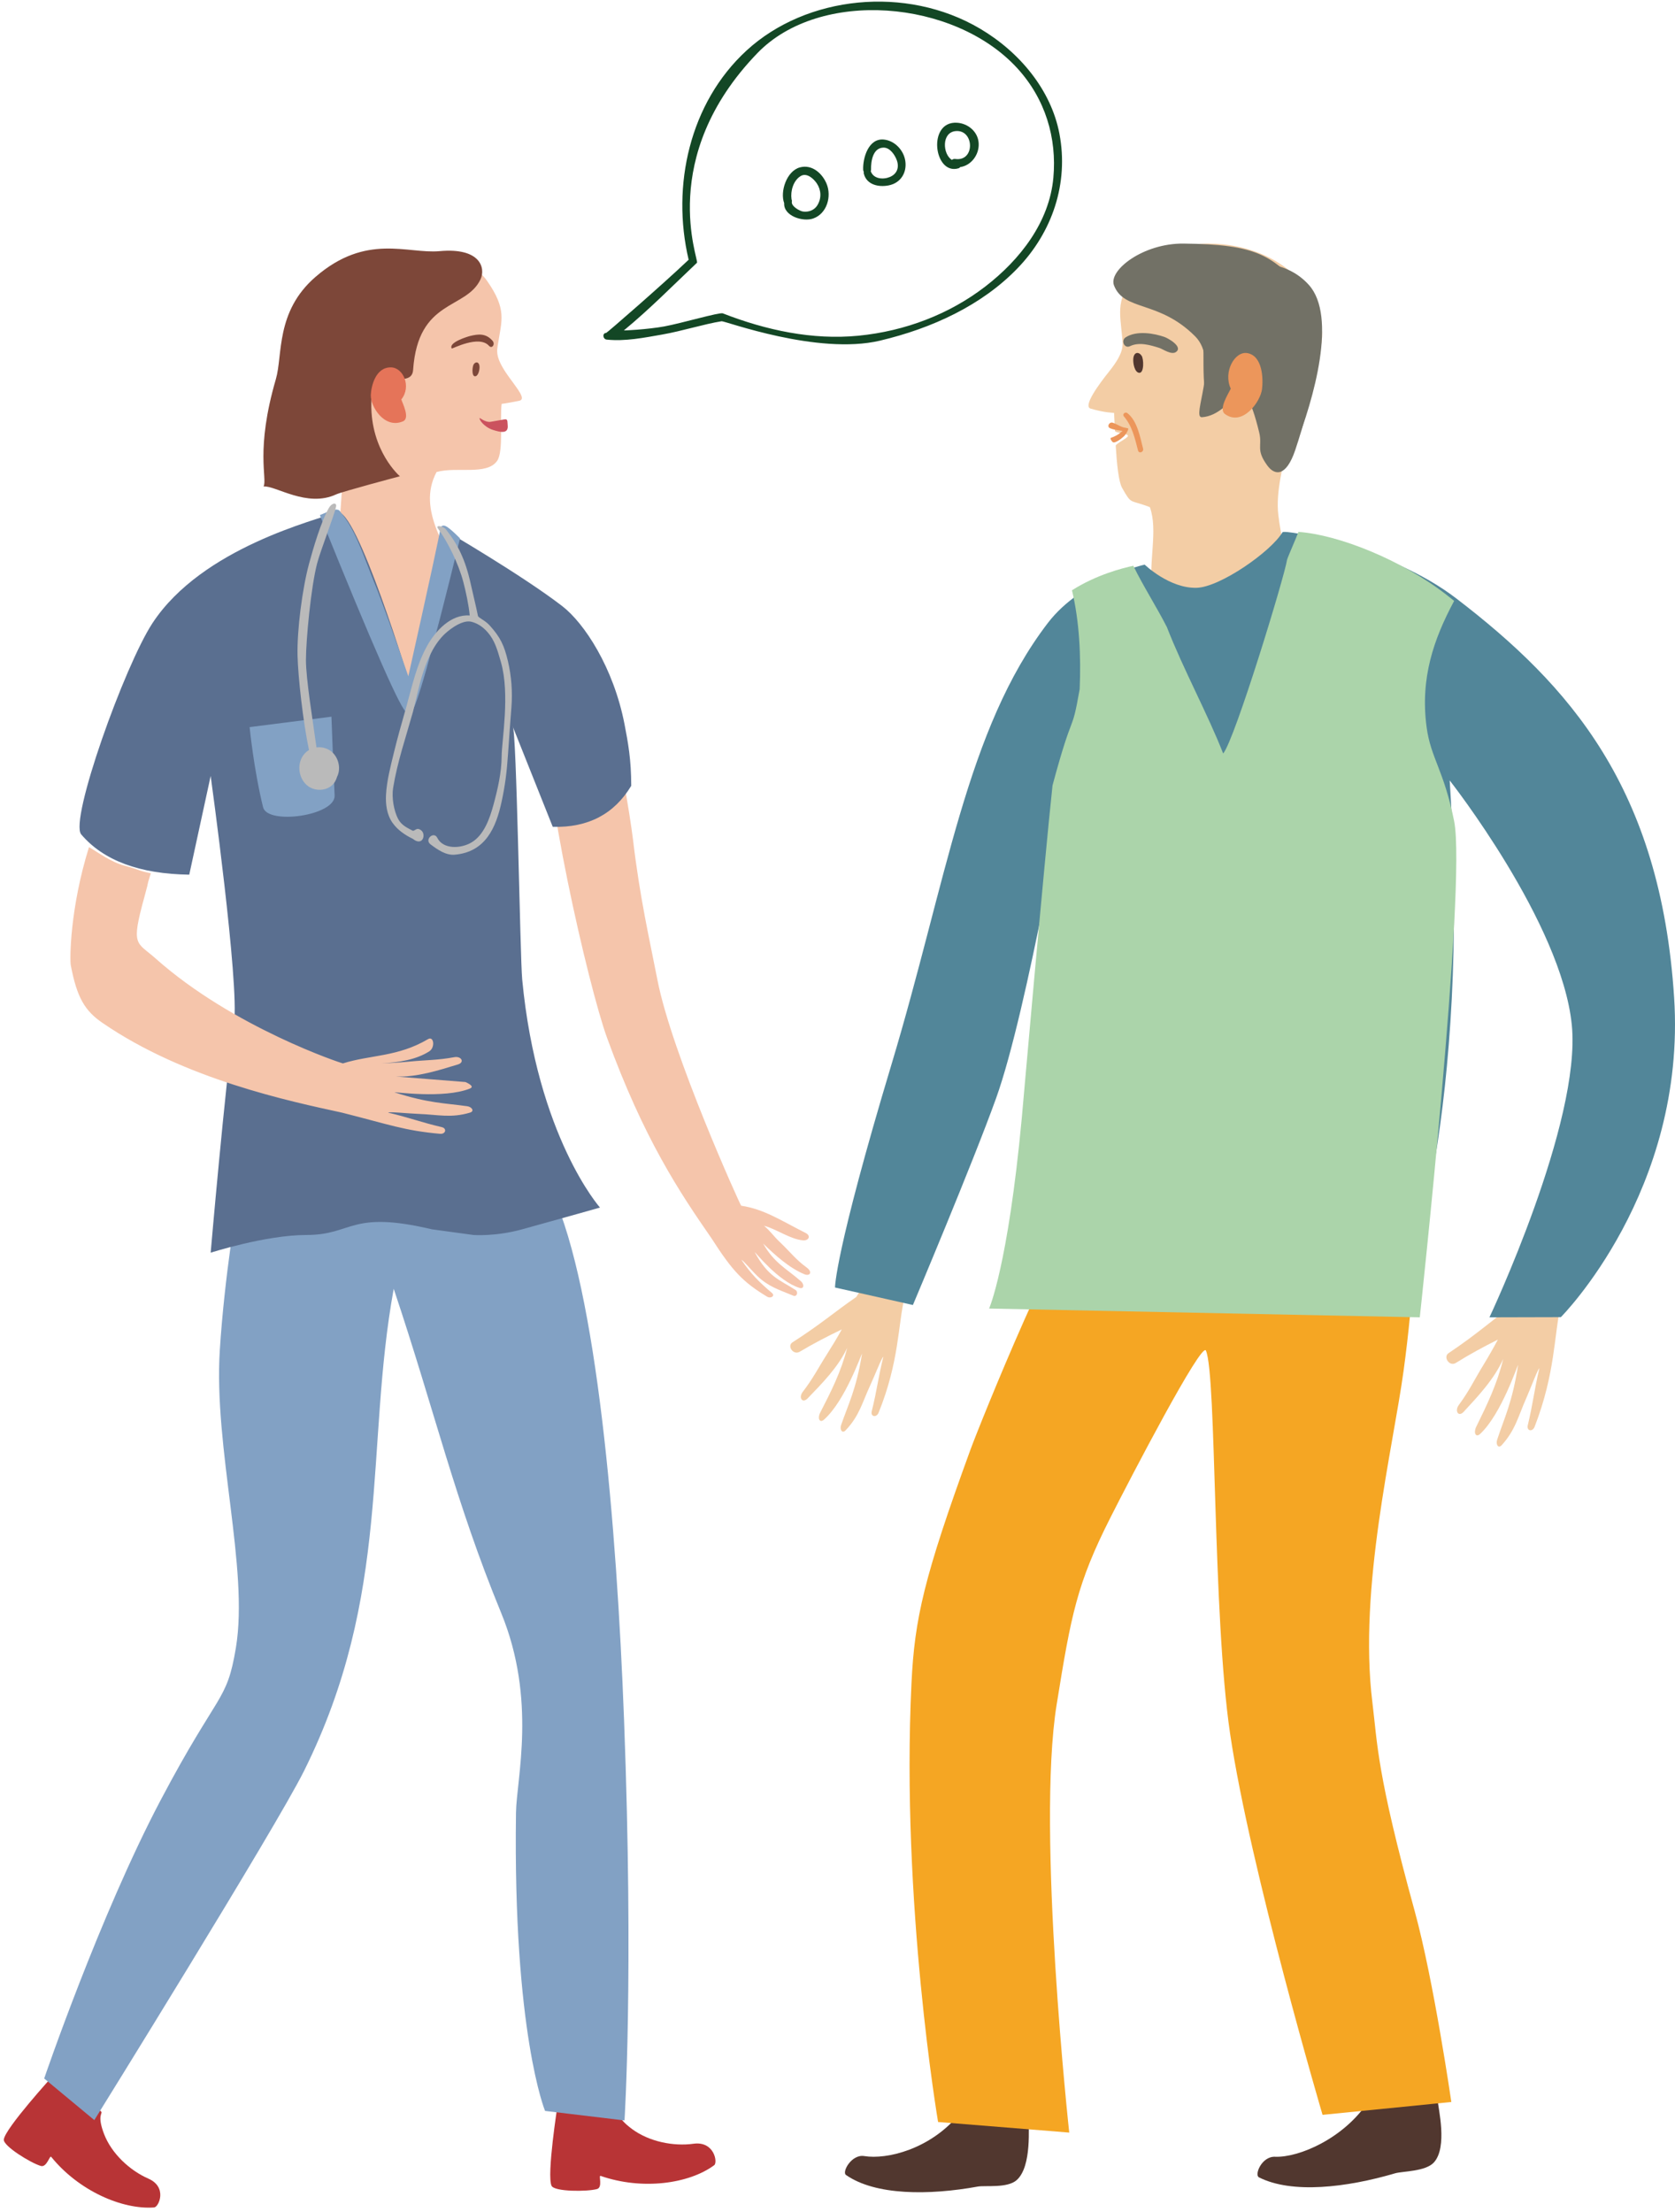 <?xml version="1.0" encoding="UTF-8"?>
<svg width="337px" height="445px" viewBox="0 0 337 445" version="1.1" xmlns="http://www.w3.org/2000/svg" xmlns:xlink="http://www.w3.org/1999/xlink">
    <!-- Generator: Sketch 51.2 (57519) - http://www.bohemiancoding.com/sketch -->
    <title>Group 3 Copy 2</title>
    <desc>Created with Sketch.</desc>
    <defs></defs>
    <g id="In-the-hospital" stroke="none" stroke-width="1" fill="none" fill-rule="evenodd">
        <g id="During" transform="translate(-417, -4220)">
            <g id="Group-3-Copy-2" transform="translate(416, 4214)">
                <path d="M124.218,431.135 C120.478,430.831 112.219,431.135 112.219,431.135 C112.219,431.135 111.482,445.424 112.712,447.404 C113.414,448.532 119.95,447.848 121.873,447.091 C123.035,446.63 121.837,444.269 122.313,444.384 C130.945,446.411 140.191,444.108 144.824,439.85 C145.49,439.239 144.336,434.981 140.211,436.003 C136.313,436.969 131.321,436.53 127.635,434.357 C123.906,432.162 124.862,431.187 124.218,431.135 Z" id="Fill-305" fill="#B83436" transform="translate(128.5, 439.5) rotate(6) translate(-128.5, -439.5) "></path>
                <path d="M20.277,430.341 C17.119,428.345 9.491,425 9.491,425 C9.491,425 1.897,436.986 2.001,439.292 C2.06,440.604 8.185,443.022 10.261,443.245 C11.518,443.384 11.634,440.757 11.998,441.08 C18.626,446.849 27.952,449.092 34.166,447.503 C35.06,447.274 36.159,443.007 32.002,441.997 C28.075,441.042 23.874,438.351 21.694,434.742 C19.49,431.094 20.817,430.683 20.277,430.341 Z" id="Fill-304" fill="#B83436" transform="translate(18.5, 436.5) rotate(10) translate(-18.5, -436.5) "></path>
                <g id="Group" transform="translate(54, 56)">
                    <path d="M47.212,19.073 C47.93,14.457 49.005,12.245 45.008,6.515 C38.815,-2.356 13.41,-2.657 9.574,14.518 C8.597,18.883 11.931,23.142 15.451,36.924 C16.417,43.455 15.754,48.501 15.434,53.658 C14.871,62.713 15.142,63.208 14.843,65.766 C14.708,66.931 20.74,97 27.878,97 C48.207,97 40.898,69.415 40.611,68.72 C37.212,60.494 30.7,52.748 34.83,44.959 C38.824,43.802 44.981,45.72 47.047,42.673 C48.316,40.789 47.557,34.15 47.927,31.25 C48.1,31.209 48.531,31.209 51.44,30.63 C52.968,30.328 51.08,28.221 49.237,25.621 C46.521,21.787 46.981,20.585 47.212,19.073 Z" id="Fill-7" fill="#F5C5AB"></path>
                    <path d="M48.529,34.362 C47.768,34.506 46.851,34.663 45.697,34.853 C44.702,35.017 43.511,34.026 43.494,34.089 C43.348,34.355 44.329,35.911 46.27,36.515 C47.655,36.944 49.348,37.359 49.143,35.52 C49.068,34.867 49.211,34.227 48.529,34.362" id="Fill-8" fill="#CB525E"></path>
                    <path d="M42.333,23.244 C42.015,23.663 41.85,25.67 42.557,25.697 C43.208,25.724 43.521,24.418 43.476,23.735 C43.419,22.798 42.762,22.676 42.333,23.244" id="Fill-9" fill="#7D4739"></path>
                    <path d="M46.087,18.543 C44.74,17.001 43.228,17.196 41.605,17.581 C41.15,17.688 37.137,18.892 37.896,20.102 C37.973,20.22 43.367,17.31 45.382,19.565 C45.995,20.249 46.694,19.233 46.087,18.543" id="Fill-10" fill="#7D4739"></path>
                    <path d="M35.438,0.522 C29.005,1.112 20.709,-3.166 10.457,5.719 C2.406,12.696 3.911,21.444 2.506,26.26 C-1.668,40.565 0.822,46.264 0.032,47.86 C2.406,47.631 8.745,52.19 14.629,49.454 C15.844,48.891 27.455,45.806 27.455,45.806 C27.455,45.806 21.556,40.792 21.704,31.114 C21.829,23.043 29.818,28.725 30.117,24.408 C31.106,10.091 40.738,12.364 43.67,6.206 C44.749,3.94 43.67,-0.234 35.438,0.522" id="Fill-13" fill="#7D4739"></path>
                    <path d="M27.744,30.351 C29.817,27.785 28.159,23.913 25.627,23.901 C22.506,23.892 21.683,27.773 21.604,29.442 C21.49,31.661 24.271,36.355 28.067,34.763 C29.546,34.143 28.006,31.193 27.744,30.351" id="Fill-14" fill="#E57459"></path>
                </g>
                <path d="M136,426.916 C136,426.916 134.836,398.007 127.496,346.852 C121.866,307.631 113.023,261.609 102.115,243 C98.787,243.156 43.182,246.754 39.476,248.74 C39.166,251.048 38.21,266.457 38.826,281.34 C39.644,301.062 49.263,324.391 48.304,340.5 C47.631,351.756 45.775,349.318 36.463,372.56 C26.692,396.95 19,430.727 19,430.727 L29.908,438 C29.908,438 60.039,375.76 64.523,363.743 C78.41,326.497 69.889,297.604 72.334,265.388 C83.19,289.173 88.98,306.368 100.65,327.978 C109.641,344.635 107.203,360.917 107.817,367.639 C111.838,411.78 119.903,426.681 119.903,426.681 L136,426.916" id="Fill-336" fill="#82A1C4" transform="translate(77.5, 340.5) rotate(6) translate(-77.5, -340.5) "></path>
                <path d="M123.136,214.779 C130.557,235.137 137.729,245.841 144.182,255.151 C148.415,261.768 150.524,263.919 155.313,266.834 C156.094,267.308 156.995,266.674 156.31,266.094 C153.8,263.969 152.058,262.243 150.198,259.471 C150.387,259.366 152.238,261.609 153.368,262.688 C155.602,264.825 157.675,265.429 160.618,266.649 C161.316,266.938 161.687,265.905 161.034,265.48 C157.799,263.395 155.59,262.936 152.833,257.875 C152.915,257.81 157.559,263.752 161.866,265.08 C162.778,265.359 162.846,264.364 162.142,263.745 C159.221,261.179 156.77,260.105 154.546,256.166 C156.934,258.487 159.851,261.116 162.891,262.352 C163.962,262.755 164.551,261.887 163.277,260.962 C161.086,259.37 160.014,257.863 157.855,255.821 C156.761,254.795 155.861,253.508 154.716,252.581 C157.212,253.233 159.97,255.282 162.539,255.514 C163.747,255.622 164.167,254.584 163.134,254.057 C158.093,251.507 154.748,249.245 150.118,248.544 C149.976,248.521 136.171,218.055 133.273,203.131 C131.65,194.782 129.775,186.871 128.351,174.863 C127.84,170.558 124.987,152.863 123.136,148.578 C121.505,144.806 111.871,144.845 111.136,150.9 C109.749,162.302 119.37,204.446 123.136,214.779 Z" id="Fill-117" fill="#F5C5AB"></path>
                <path d="M106.064,203.038 C105.627,198.426 104.945,152.457 104.146,152.114 C104.146,152.114 106.833,158.852 112.209,172.327 C119.294,172.533 124.558,169.784 128,164.079 C128,158.82 127.362,155.356 126.647,151.675 C124.434,140.287 118.558,131.353 114.122,127.931 C106.086,121.733 90.553,112.695 90.553,112.695 C90.553,112.695 90.205,116.965 87.891,125.012 C86.833,128.692 83.72,144.308 83.72,144.308 C83.72,144.308 72.626,107.507 68.743,109.047 C64.859,110.586 41.701,116.091 31.677,131.353 C26.064,139.9 14.922,171.011 17.338,173.85 C21.81,179.106 29.056,181.807 39.077,181.953 L43.385,162.098 C43.385,162.098 49.182,203.962 48.09,211.746 C46.244,224.92 43.385,258 43.385,258 C43.385,258 54.471,254.435 62.64,254.435 C72.082,254.435 71.346,249.384 87.891,253.294 L96.263,254.435 C96.263,254.435 100.696,254.779 106.064,253.294 C115.421,250.708 121.712,248.918 121.712,248.918 C121.712,248.918 109.075,234.662 106.064,203.038 Z" id="Fill-92" fill="#5A6F90"></path>
                <path d="M74.862,229.367 C78.864,230.707 83.497,230.555 87.607,230.486 C89.046,230.429 88.685,229.015 87.251,228.878 C83.825,228.543 81.76,227.877 78.365,227.247 C76.497,226.895 74.666,226.506 72.862,226.048 C76.283,226.829 79.734,227.256 82.753,226.362 C84.164,225.936 84.48,223.595 83.199,223.931 C76.317,225.722 71.2,223.754 65.385,223.907 C65.253,223.911 46.166,210.912 34.979,193.242 C32.217,188.877 30.79,189.601 36.184,180.76 C38.682,176.673 36.65,179.729 38.767,176.485 C36.68,175.435 36.628,175.059 34.155,173.591 C31.682,172.122 29.78,169.585 28.264,168 C21.192,178.747 18.294,188.663 18.19,189.843 C17.582,196.468 18.397,199.439 21.134,202.752 C33.937,218.263 53.156,228.354 62.489,233.387 C71.024,238.355 73.566,240.322 80.261,242.908 C81.329,243.318 81.948,242.253 80.95,241.703 C77.275,239.656 75.08,237.982 71.404,235.937 C71.557,235.739 75.342,237.258 77.222,237.872 C80.956,239.099 83.247,240.52 87.242,240.471 C88.198,240.457 87.946,239.487 87.048,239.081 C82.966,237.253 79.744,236.392 73.761,232.366 C73.823,232.264 82.906,236.355 88.5,235.819 C89.293,235.742 89.143,235.238 88.048,234.307" id="Fill-125" fill="#F5C5AB" transform="translate(53.5, 205.5) rotate(-16) translate(-53.5, -205.5) "></path>
                <path d="M68.983,109.117 C69.134,109.374 69.999,110.247 71.233,112.428 C72.878,115.335 74.574,120.278 75.801,123.266 C77.233,126.753 79.719,133.618 83.259,143.862 C87.808,123.482 90.082,113.004 90.082,112.428 C90.082,111.851 91.055,112.525 93,114.449 C87.408,137.314 84.161,148.83 83.259,148.998 C82.356,149.166 76.603,136.128 66,109.884 C67.816,109.08 68.81,108.824 68.983,109.117 Z" id="Path-2" stroke="#82A1C4" fill="#82A1C4"></path>
                <path d="M276.354,428.656 C276.841,427.913 290.182,427.797 290.223,428.33 C290.364,430.122 292.289,437.919 289.493,441.001 C287.822,442.855 283.162,442.76 281.693,443.19 C271.901,446.07 260.926,447.361 254.287,444 C253.333,443.515 254.847,439.75 257.53,439.863 C262.259,440.06 271.378,436.237 276.354,428.656" id="Fill-18" fill="#51372F"></path>
                <path d="M194.004,431.283 C194.571,430.59 208.023,431.32 207.982,431.86 C207.878,433.686 208.666,441.764 205.559,444.55 C203.683,446.232 199.212,445.593 197.737,445.858 C187.901,447.64 177.138,447.669 171.201,443.523 C170.351,442.93 172.317,439.304 174.888,439.726 C179.428,440.468 188.173,438.357 194.004,431.283" id="Fill-19" fill="#51372F"></path>
                <path d="M174.433,265.068 C179.544,264.735 179.693,265.674 183,266.906 C181.647,272.602 181.93,279.902 177.769,290.179 C177.33,291.251 176.111,291.001 176.388,289.894 C177.42,285.795 177.699,283.05 178.718,278.955 C178.466,278.938 176.971,282.763 176.133,284.568 C174.462,288.155 173.922,290.806 171.122,293.741 C170.456,294.441 169.902,293.6 170.227,292.664 C171.694,288.412 173.282,285.454 174.433,278.32 C174.318,278.297 171.072,287.768 166.797,291.569 C165.894,292.366 165.446,291.297 165.995,290.222 C168.275,285.786 170.215,281.958 171.45,277.131 C169.671,280.997 166.357,284.333 163.46,287.339 C162.42,288.369 161.618,287.154 162.505,285.997 C164.634,283.233 165.569,281.256 167.447,278.315 C168.476,276.694 169.453,275.073 170.366,273.427 C167.479,274.815 164.652,276.276 161.897,277.922 C160.604,278.679 159.302,276.769 160.431,276.04 C166.237,272.317 168.854,269.947 173.278,266.906 L174.433,265.068 Z" id="Fill-20" fill="#F3CDA5"></path>
                <path d="M305.27,268.66 C310.386,268.31 311.691,267.369 315,268.66 C313.643,274.615 313.925,282.252 309.759,293.004 C309.321,294.126 308.11,293.864 308.381,292.704 C309.415,288.417 309.697,285.544 310.709,281.263 C310.459,281.242 308.966,285.243 308.131,287.132 C306.46,290.883 305.918,293.659 303.12,296.73 C302.452,297.46 301.898,296.582 302.222,295.604 C303.694,291.157 305.281,288.061 306.429,280.599 C306.314,280.571 303.068,290.479 298.798,294.454 C297.89,295.29 297.441,294.171 297.994,293.049 C300.27,288.409 302.211,284.405 303.443,279.352 C301.669,283.396 298.359,286.888 295.457,290.033 C294.424,291.11 293.62,289.839 294.507,288.63 C296.637,285.738 297.566,283.667 299.445,280.595 C300.479,278.898 301.449,277.202 302.368,275.478 C299.476,276.929 296.647,278.458 293.891,280.18 C292.607,280.973 291.302,278.975 292.43,278.214 C298.234,274.321 300.854,271.838 305.27,268.66" id="Fill-21" fill="#F3CDA5"></path>
                <path d="M184.385,344.584 C185.012,331.59 186.897,323.255 196.248,297.626 C198.136,292.449 215.264,249.972 219.687,248.654 C233.613,244.507 269.479,249.473 283.404,249.407 C286.712,249.393 285.391,266.977 283.404,281.667 C281.305,297.159 274.269,325.463 277.116,348.47 C278.151,356.894 277.987,362.66 285.616,390.401 C289.446,404.335 293,428.845 293,428.845 L267.089,431.432 C267.089,431.432 252.481,381.845 248.482,354.704 C244.938,330.676 245.791,282.645 243.624,277.688 C242.793,275.781 228.514,303.162 224.391,311.321 C217.687,324.578 216.511,330.724 213.582,348.961 C209.503,374.385 216.124,435 216.124,435 L189.737,432.871 C189.737,432.871 182.243,388.829 184.385,344.584" id="Fill-22" fill="#F5A623"></path>
                <path d="M224.168,80.706 C227.31,76.767 226.905,75.424 226.766,73.763 C226.323,68.689 225.341,66.194 229.97,60.31 C237.14,51.195 264.035,53.024 266.895,72.011 C267.63,76.832 264.442,81.162 259.761,95.838 C259.358,99.437 257.611,104.717 258.196,109.627 C259.109,117.295 262.062,125.681 262.232,129.279 C262.351,131.673 233.018,127.48 232.813,125.736 C231.996,118.738 234.049,112.806 232.346,108.017 C228.197,106.42 228.733,107.639 226.763,104.151 C226.051,102.891 225.698,99.304 225.478,95.68 C225.45,95.242 227.969,94.105 227.946,93.68 C227.919,93.182 225.337,93.126 225.315,92.659 C225.246,91.181 225.194,89.902 225.147,89.07 C224.96,89.007 223.464,89.082 220.431,88.202 C218.833,87.744 222.035,83.369 224.168,80.706" id="Fill-23" fill="#F3CDA5"></path>
                <path d="M215.94,230.397 C216.411,225.4 215.074,161.273 215.94,160.9 C215.94,160.9 207.77,209.205 201.424,226.879 C196.733,239.95 184.673,268.519 184.673,268.519 L169,265 C169,265 168.903,258.22 180.396,220.008 C191.478,183.147 195.435,152.702 211.821,131.319 C218.691,122.356 231.305,119.584 231.305,119.584 C231.305,119.584 236.279,124.401 241.767,124.245 C246.507,124.108 256.742,116.943 259.033,113.066 C259.402,112.45 280.604,116.103 293.979,126.371 C316.787,143.844 335.098,164.505 337.822,206.645 C340.352,245.594 315.035,270.963 315.035,270.963 L300.667,271 C300.667,271 319.193,231.775 317.237,212.184 C315.189,191.623 292.668,162.996 292.668,162.996 C297.028,229.401 283.543,265.293 283.543,265.293 L213.631,261.187 C213.631,261.187 213.136,260.084 215.94,230.397 Z" id="Fill-24" fill="#528699"></path>
                <path d="M212.763,163.992 C217.033,148.117 216.526,154.347 218.221,144.639 C218.513,138.043 218.174,131.007 216.676,124.744 C221.544,121.644 226.759,120.292 229.022,119.814 C230.9,123.721 233.82,128.294 235.781,132.175 C239.01,140.504 244.069,149.805 247.095,157.584 C249.45,154.773 259.46,121.921 259.946,118.614 C260.255,117.637 261.909,113.977 262.232,113 C270.232,113.563 282.915,118.566 292.034,125.661 C292.552,126.067 293.059,126.473 293.567,126.879 C289.444,134.569 286.713,142.435 288.023,152.261 C288.855,158.522 291.518,160.924 293.567,171.199 C296.105,183.923 286.652,271 286.652,271 L200,269.233 C200,269.233 203.792,260.759 206.575,230.936 C206.793,228.574 211.055,179.796 212.763,163.992 Z" id="Fill-25" fill="#ABD4AA"></path>
                <path d="M264.351,63.333 C270.023,69.683 265.392,86.121 261.554,95.965 C259.476,101.284 255.051,94.813 254.51,92.012 C251.658,77.253 251.207,85.978 244.465,86.102 C242.183,86.143 243.824,73.525 242.611,72.001 C235.178,62.629 255.373,53.282 264.351,63.333" id="Fill-26" fill="#727166"></path>
                <path d="M239.125,55.001 C253.902,55.156 256.65,57.413 262.889,63.721 C268.863,69.763 264.99,86.461 261.594,96.538 C259.756,101.982 257.461,101.69 255.966,99.632 C253.609,96.389 255.017,95.764 254.343,92.997 C250.793,78.396 249.604,89.409 242.838,89.931 C240.549,90.105 246.485,78.709 241.47,73.673 C234.162,66.329 227.15,68.674 225.127,63.41 C223.961,60.369 231.005,54.915 239.125,55.001" id="Fill-60" fill="#727166"></path>
                <path d="M224.831,91.023 C225.502,91.211 226.442,91.841 227.101,91.987 C227.65,92.11 227.977,92.141 227.988,92.206 C228.1,92.467 227.393,93.526 227.171,93.731 C226.473,94.376 225.28,95.248 224.872,94.934 C224.656,94.764 224.252,94.158 224.529,94.068 C225.998,93.588 226.848,92.678 226.848,92.678 C226.848,92.678 224.719,92.444 224.204,92.068 C223.695,91.697 224.228,90.851 224.831,91.023" id="Fill-27" fill="#EC965B"></path>
                <path d="M230.692,77.572 C231.119,78.212 231.222,81.07 230.207,80.999 C229.273,80.932 228.913,79.041 229.018,78.085 C229.166,76.776 230.113,76.711 230.692,77.572" id="Fill-28" fill="#51372F"></path>
                <path d="M227.458,73.873 C229.679,72.422 233.224,73.053 235.339,73.806 C235.922,74.013 239.103,75.731 237.601,76.812 C236.673,77.47 234.954,76.21 234.236,75.983 C232.457,75.43 230.211,74.734 228.331,75.646 C227.242,76.178 226.463,74.53 227.458,73.873" id="Fill-29" fill="#727166"></path>
                <path d="M248.621,84.183 C247.048,80.8 249.448,76.579 251.969,77.034 C255.083,77.602 255.156,82.303 254.914,84.264 C254.6,86.881 250.929,91.852 247.45,89.285 C246.092,88.284 248.202,85.12 248.621,84.183" id="Fill-30" fill="#EC965B"></path>
                <path d="M227.814,89.098 C229.826,90.671 230.379,93.896 230.979,96.249 C231.157,96.945 230.15,97.33 229.965,96.629 C229.337,94.181 228.782,91.693 227.113,89.753 C226.733,89.305 227.4,88.778 227.814,89.098" id="Fill-31" fill="#EC965B"></path>
                <path d="M76.208,164.32 C76.71,161.518 77.827,158.737 78.826,156.085 C79.91,153.198 81.122,150.362 82.315,147.519 C84.015,143.47 85.438,139.231 88.036,135.655 C90.083,132.835 93.601,129.846 97.313,130.599 C97.384,128.617 97.127,125.692 96.864,123.781 C96.331,119.894 94.754,115.42 93.093,112.42 C92.658,111.633 94.202,112.058 94.674,112.825 C96.654,116.039 97.822,119.358 98.281,124.233 C98.441,125.937 98.824,129.168 98.948,130.877 C98.976,131.267 100.241,131.924 101.028,133.035 C102.915,135.699 103.473,137.448 103.825,140.666 C104.166,143.768 104.002,146.945 103.393,149.941 C102.747,153.126 102.187,155.97 101.575,159.165 C100.854,162.928 100.174,165.516 99.116,168.564 C97.381,173.567 94.685,178.223 88.449,177.992 C86.663,177.925 85.166,176.575 83.879,175.338 C82.708,174.214 84.868,172.72 85.387,174.198 C86.247,176.649 89.787,176.989 92.154,175.937 C94.784,174.766 96.342,171.613 97.403,169.01 C98.645,165.97 99.821,162.739 100.236,159.498 C100.639,156.348 103.457,147.352 102.405,140.678 C101.989,138.039 101.684,136.159 100.476,134.378 C99.501,132.94 98.449,132.282 97.562,131.916 C96.354,131.415 94.51,131.977 92.501,133.246 C87.259,136.554 85.097,144.886 83.604,148.474 C81.579,153.339 79.252,158.104 77.784,163.175 C77.265,164.967 77.343,167.705 78.055,169.52 C78.557,170.794 79.55,171.41 80.647,172.172 C81.12,172.332 81.514,171.47 82.357,172.311 C83.297,173.251 82.242,175.625 80.49,173.808 C79.023,172.853 77.691,171.706 76.834,170.134 C75.874,168.374 75.86,166.25 76.208,164.32" id="Fill-145" fill="#BABABA" transform="translate(90, 145) rotate(-7) translate(-90, -145) "></path>
                <path d="M53.557,150 L70,152.238 C70,152.238 67.26,164.236 66.52,167.695 C65.665,171.707 51.925,169.995 52,166.276 C52.157,158.434 53.557,150 53.557,150" id="Fill-52" fill="#82A1C4" transform="translate(61, 160) rotate(-15) translate(-61, -160) "></path>
                <path d="M67.667,119.41 C69.226,116.717 72.244,111.746 74.489,109.53 C75.267,108.759 76.313,108.845 75.911,109.685 C75.23,111.114 70.617,117.369 69.248,119.779 C66.839,124.018 63.102,134.072 62.078,137.888 C61.078,141.609 60.271,149.872 59.561,155.469 C60.34,155.567 61.101,155.898 61.74,156.47 C63.349,157.906 63.439,160.687 62.038,162.243 C61.848,162.562 61.617,162.858 61.35,163.111 C59.83,164.543 57.246,164.15 55.965,162.614 C54.695,161.093 54.713,158.752 55.816,157.146 C56.368,156.343 57.134,155.824 57.971,155.584 C58.276,149.803 59.664,140.743 60.67,136.618 C61.885,131.625 65.065,123.905 67.667,119.41" id="Fill-144" fill="#BABABA" transform="translate(65.5, 136.5) rotate(-15) translate(-65.5, -136.5) "></path>
                <g id="Group-4" transform="translate(166.5, 42) rotate(-9) translate(-166.5, -42) translate(118, 8)" fill="#134725">
                    <path d="M84.612,58.318 C81.017,58.228 73.177,57.204 72.562,57.562 C64.523,62.259 55.601,65.724 46.307,66.275 C36.886,66.834 27.569,64.865 19.54,60.484 C11.756,56.235 4.793,49.695 2.602,41.018 C0.646,33.266 1.685,25.119 6.355,18.082 C16.723,2.456 43.061,-3.916 57.481,6.937 C80.868,24.539 75.56,46.326 76.101,46.697 C81.586,50.453 86.957,54.423 92.716,57.812 C93.234,57.865 87.864,58.399 84.612,58.318 Z M85.278,59.865 C88.929,59.924 92.859,60.09 96.462,59.121 C97.225,58.915 97.169,57.678 96.341,57.773 C96.184,57.791 83.636,49.951 77.657,45.833 C77.659,45.826 77.661,45.818 77.663,45.809 C78.788,30.597 72.526,14.687 59.569,6.089 C45.942,-2.954 25.789,-1.902 12.48,9.095 C5.351,14.986 0.294,23.497 0.015,32.457 C-0.304,42.608 4.508,51.791 12.556,57.872 C20.828,64.122 31.446,67.119 42.177,67.932 C55.047,68.907 72.423,59.093 73.039,59.093 C76.594,59.091 81.167,59.797 85.278,59.865 Z" id="Fill-39" transform="translate(48.5, 34) scale(-1, 1) translate(-48.5, -34) "></path>
                    <g id="Group-2" transform="translate(60, 34) rotate(-35) translate(-60, -34) translate(39, 20)">
                        <path d="M5.706,9.804 C4.675,9.438 3.035,8.401 3.47,7.006 C3.993,5.331 5.914,4.258 7.55,4.094 C7.682,4.124 7.829,4.116 7.985,4.059 C8.063,4.047 8.136,4.022 8.202,3.989 C9.036,3.816 10.248,5.125 10.495,5.707 C10.919,6.704 10.832,7.964 10.01,8.816 C8.841,10.025 7.214,10.337 5.706,9.804 Z M6.297,11.699 C8.93,12.067 12.077,10.352 12.365,7.379 C12.573,5.212 10.43,1.689 7.955,2.468 C5.488,2.187 1.792,4.517 1.74,7.282 C1.691,9.829 4.043,11.384 6.297,11.699 Z" id="Fill-40" transform="translate(7.059, 7.053) scale(-1, 1) rotate(60) translate(-7.059, -7.053) "></path>
                        <path d="M22.871,16.289 C21.744,16.184 20.025,15.586 19.721,14.318 C19.217,12.213 21.789,11.163 23.399,10.8 C23.525,10.771 23.631,10.722 23.716,10.658 C23.743,10.665 23.768,10.673 23.796,10.677 C25.343,10.873 25.972,12.647 25.762,14.086 C25.533,15.653 24.379,16.431 22.871,16.289 Z M23.38,17.91 C25.718,17.683 27.457,15.97 27.343,13.493 C27.247,11.406 26.165,9.221 23.863,9.19 C23.712,9.189 23.587,9.223 23.482,9.279 C23.36,9.236 23.221,9.221 23.062,9.254 C20.774,9.715 17.125,11.81 18.153,14.742 C18.879,16.811 21.183,18.124 23.38,17.91 Z" id="Fill-41" transform="translate(22.661, 13.561) scale(-1, 1) rotate(60) translate(-22.661, -13.561) "></path>
                        <path d="M33.079,21.667 C32.618,18.789 36.955,17.968 38.52,19.51 C38.423,19.71 38.398,19.95 38.499,20.203 C40.024,23.999 33.671,25.362 33.079,21.667 Z M36.58,25.544 C38.867,25.105 40.562,22.958 40.325,20.782 C40.414,20.671 40.475,20.531 40.481,20.364 C40.673,15.215 29.667,16.561 31.521,22.341 C32.197,24.445 34.293,25.986 36.58,25.544 Z" id="Fill-42" transform="translate(35.897, 21.39) scale(-1, 1) rotate(60) translate(-35.897, -21.39) "></path>
                    </g>
                </g>
            </g>
        </g>
    </g>
</svg>